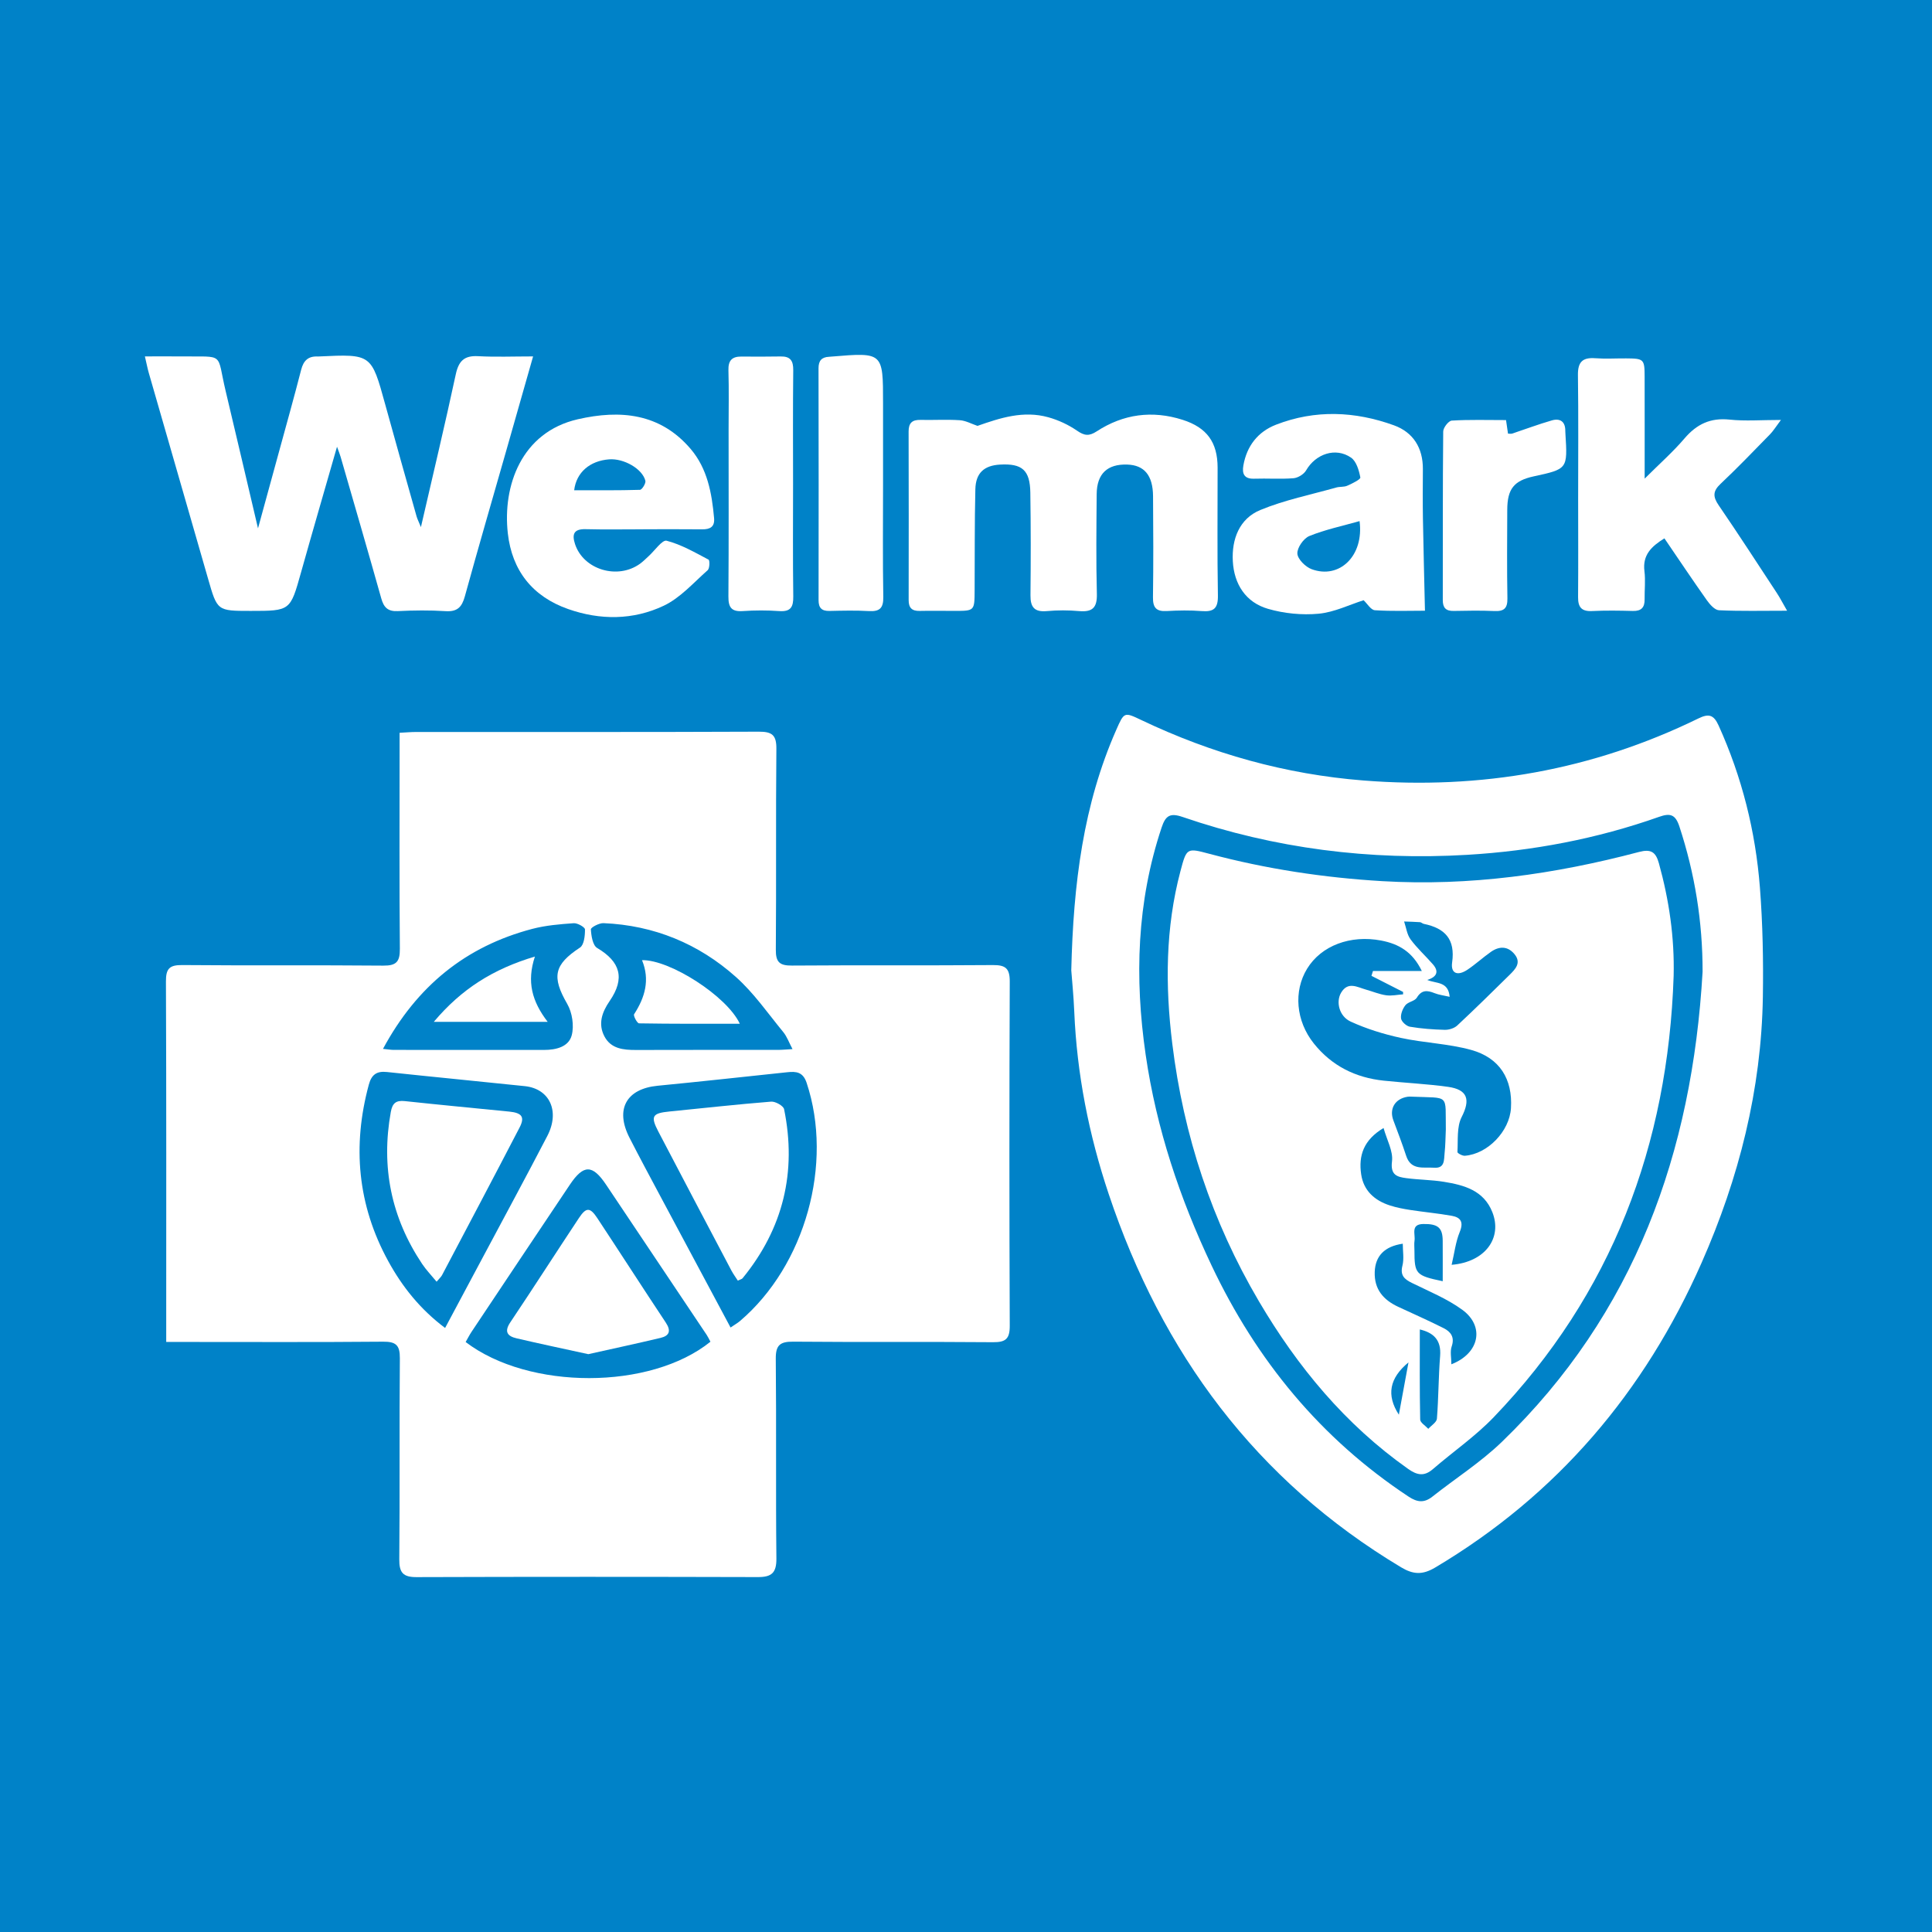 <?xml version="1.0" encoding="utf-8"?>
<!-- Generator: Adobe Illustrator 17.0.0, SVG Export Plug-In . SVG Version: 6.00 Build 0)  -->
<!DOCTYPE svg PUBLIC "-//W3C//DTD SVG 1.1//EN" "http://www.w3.org/Graphics/SVG/1.1/DTD/svg11.dtd">
<svg version="1.1" id="Layer_1" xmlns="http://www.w3.org/2000/svg" xmlns:xlink="http://www.w3.org/1999/xlink" x="0px" y="0px"
	 width="200px" height="200px" viewBox="0 0 200 200" enable-background="new 0 0 200 200" xml:space="preserve">
<rect fill="#0082C8" width="200" height="200"/>
<g>
	<path fill="#FFFFFF" d="M17.207,138.919c0-0.723,0-1.2,0-1.677c0-11.88,0.021-23.76-0.029-35.64c-0.006-1.336,0.366-1.712,1.7-1.7
		c6.933,0.063,13.868-0.005,20.801,0.059c1.367,0.013,1.725-0.418,1.714-1.744c-0.059-6.836-0.027-13.674-0.027-20.511
		c0-0.571,0-1.141,0-1.849c0.66-0.033,1.175-0.082,1.69-0.082c11.831-0.004,23.663,0.018,35.494-0.032
		c1.378-0.006,1.834,0.352,1.82,1.776c-0.067,6.933,0,13.868-0.057,20.801c-0.011,1.299,0.41,1.645,1.668,1.635
		c6.934-0.053,13.868,0.005,20.802-0.052c1.314-0.011,1.751,0.346,1.746,1.704c-0.047,11.88-0.048,23.76,0,35.639
		c0.005,1.358-0.425,1.71-1.74,1.698c-6.885-0.059-13.771,0.006-20.656-0.056c-1.375-0.013-1.84,0.344-1.825,1.779
		c0.07,6.885-0.01,13.771,0.064,20.656c0.016,1.486-0.483,1.939-1.904,1.935c-11.783-0.032-23.566-0.035-35.349,0.004
		c-1.394,0.005-1.798-0.461-1.785-1.848c0.066-6.933-0.003-13.868,0.059-20.801c0.012-1.355-0.398-1.735-1.736-1.723
		c-6.836,0.061-13.674,0.028-20.511,0.028C18.575,138.919,18.003,138.919,17.207,138.919z M46.077,137.47
		c1.33-2.49,2.58-4.829,3.828-7.17c2.256-4.233,4.543-8.451,6.754-12.708c1.326-2.552,0.244-4.884-2.323-5.154
		c-4.76-0.5-9.524-0.955-14.283-1.464c-1.062-0.114-1.592,0.275-1.871,1.303c-1.727,6.364-1.167,12.482,2.012,18.282
		C41.639,133.196,43.493,135.534,46.077,137.47z M75.627,137.423c0.433-0.295,0.728-0.459,0.979-0.673
		c6.762-5.762,9.678-16.293,6.897-24.653c-0.377-1.134-1.079-1.198-2.007-1.1c-4.47,0.472-8.939,0.965-13.413,1.399
		c-3.242,0.315-4.428,2.427-2.921,5.376c1.058,2.071,2.162,4.119,3.256,6.171C70.788,128.383,73.165,132.819,75.627,137.423z
		 M73.544,138.895c-0.152-0.28-0.249-0.499-0.38-0.695c-3.472-5.189-6.945-10.378-10.423-15.563
		c-1.412-2.105-2.333-2.109-3.752,0.006c-3.396,5.065-6.781,10.138-10.165,15.212c-0.232,0.347-0.42,0.723-0.62,1.071
		C54.75,143.915,67.327,143.908,73.544,138.895z M82.041,108.603c-0.371-0.699-0.577-1.3-0.955-1.76
		c-1.593-1.939-3.047-4.05-4.902-5.705c-3.866-3.45-8.487-5.353-13.712-5.574c-0.449-0.019-1.316,0.443-1.305,0.643
		c0.038,0.67,0.19,1.653,0.648,1.925c2.414,1.431,2.91,3.147,1.294,5.496c-0.798,1.161-1.217,2.372-0.538,3.661
		c0.677,1.284,1.962,1.409,3.278,1.404c4.896-0.018,9.791-0.004,14.687-0.009C80.959,108.685,81.379,108.641,82.041,108.603z
		 M39.647,108.58c0.557,0.055,0.834,0.105,1.112,0.105c5.185,0.003,10.371-0.005,15.556,0.004c1.252,0.002,2.555-0.32,2.87-1.517
		c0.26-0.988,0.053-2.349-0.464-3.246c-1.623-2.816-1.382-4.056,1.32-5.834c0.423-0.278,0.523-1.237,0.516-1.879
		c-0.002-0.231-0.772-0.671-1.165-0.643c-1.439,0.103-2.904,0.223-4.293,0.588C48.221,97.967,43.15,102.074,39.647,108.58z"/>
	<path fill="#FFFFFF" d="M110.898,100.45c0.212-9.005,1.252-17.172,4.654-24.889c0.826-1.873,0.824-1.866,2.609-1.016
		c7.28,3.467,14.898,5.61,22.971,6.25c12.156,0.964,23.718-1.065,34.678-6.418c1.056-0.516,1.581-0.416,2.096,0.72
		c2.424,5.35,3.829,10.967,4.28,16.792c0.291,3.751,0.364,7.531,0.305,11.294c-0.151,9.618-2.473,18.772-6.342,27.537
		c-5.904,13.375-14.934,24.028-27.573,31.547c-1.331,0.792-2.285,0.73-3.551-0.029c-15.034-9.011-24.75-22.179-30.253-38.632
		c-2.05-6.128-3.296-12.424-3.566-18.899C111.137,103.065,110.97,101.426,110.898,100.45z M176.252,100.591
		c0.006-5.179-0.802-10.16-2.403-15.037c-0.411-1.252-0.952-1.402-2.106-0.993c-6.427,2.273-13.089,3.53-19.865,3.931
		c-10.049,0.594-19.912-0.644-29.462-3.922c-1.324-0.454-1.766-0.108-2.17,1.105c-2.568,7.705-2.804,15.56-1.646,23.518
		c1.111,7.634,3.531,14.861,6.823,21.812c4.645,9.807,11.286,17.908,20.392,23.924c0.913,0.603,1.622,0.669,2.473-0.004
		c2.393-1.892,5.001-3.554,7.183-5.661C169.24,135.968,175.175,119.299,176.252,100.591z"/>
	<path fill="#FFFFFF" d="M43.573,54.567c1.272-5.527,2.5-10.65,3.605-15.8c0.298-1.389,0.871-1.975,2.316-1.895
		c1.803,0.099,3.616,0.024,5.692,0.024c-1.009,3.545-1.892,6.651-2.779,9.756c-1.434,5.025-2.899,10.042-4.285,15.081
		c-0.307,1.115-0.78,1.612-1.996,1.534c-1.642-0.106-3.298-0.086-4.942-0.005c-1.03,0.051-1.452-0.376-1.715-1.314
		c-1.374-4.89-2.797-9.767-4.206-14.647c-0.079-0.274-0.19-0.538-0.375-1.055c-1.291,4.499-2.532,8.756-3.73,13.025
		c-1.112,3.964-1.092,3.97-5.217,3.97c-3.456,0-3.447-0.003-4.396-3.308c-2.044-7.114-4.099-14.224-6.145-21.337
		c-0.119-0.412-0.198-0.836-0.401-1.701c1.389,0,2.607-0.012,3.824,0.002c4.522,0.053,3.568-0.473,4.537,3.586
		c1.099,4.606,2.173,9.219,3.348,14.212c0.782-2.851,1.473-5.365,2.16-7.881c0.777-2.847,1.578-5.688,2.31-8.546
		c0.244-0.954,0.745-1.411,1.717-1.363c0.048,0.002,0.097-0.003,0.145-0.005c5.413-0.254,5.402-0.251,6.833,4.953
		c1.065,3.871,2.161,7.734,3.249,11.599C43.201,53.723,43.333,53.977,43.573,54.567z"/>
	<path fill="#FFFFFF" d="M101.189,44.087c2.365-0.828,4.752-1.609,7.331-0.892c1.045,0.291,2.085,0.775,2.976,1.39
		c0.76,0.523,1.24,0.587,2.038,0.067c2.751-1.793,5.745-2.195,8.888-1.193c2.516,0.802,3.621,2.328,3.624,4.949
		c0.006,4.413-0.047,8.827,0.031,13.238c0.023,1.313-0.407,1.713-1.663,1.614c-1.205-0.095-2.426-0.075-3.635-0.005
		c-1.079,0.062-1.439-0.348-1.424-1.421c0.049-3.491,0.036-6.983,0.008-10.474c-0.018-2.158-0.911-3.209-2.668-3.268
		c-2.062-0.069-3.15,0.948-3.167,3.059c-0.028,3.443-0.07,6.888,0.019,10.328c0.037,1.427-0.457,1.902-1.836,1.781
		c-1.107-0.098-2.236-0.101-3.342,0.001c-1.295,0.119-1.708-0.417-1.695-1.646c0.036-3.54,0.039-7.08-0.015-10.62
		c-0.036-2.333-0.85-3.031-3.139-2.901c-1.639,0.094-2.511,0.861-2.552,2.55c-0.084,3.489-0.055,6.982-0.075,10.473
		c-0.012,2.119-0.013,2.121-2.056,2.122c-1.212,0.001-2.425-0.024-3.637,0.003c-0.8,0.018-1.139-0.323-1.137-1.12
		c0.01-5.819,0.011-11.638-0.005-17.458c-0.002-0.872,0.368-1.217,1.227-1.197c1.357,0.031,2.72-0.056,4.071,0.033
		C99.978,43.542,100.579,43.882,101.189,44.087z"/>
	<path fill="#FFFFFF" d="M185,63.222c-2.611,0-4.835,0.057-7.051-0.049c-0.44-0.021-0.947-0.6-1.258-1.039
		c-1.481-2.091-2.904-4.223-4.392-6.404c-1.341,0.832-2.278,1.715-2.067,3.4c0.12,0.954,0.003,1.937,0.018,2.907
		c0.013,0.844-0.34,1.234-1.22,1.21c-1.405-0.038-2.815-0.061-4.218,0.009c-1.091,0.054-1.459-0.401-1.45-1.442
		c0.028-3.394,0.007-6.789,0.007-10.183c-0.001-4.267,0.039-8.535-0.022-12.801c-0.019-1.346,0.47-1.844,1.789-1.746
		c1.061,0.078,2.132,0.01,3.199,0.017c1.832,0.011,1.911,0.08,1.916,1.864c0.009,3.392,0.003,6.783,0.003,10.583
		c1.536-1.533,2.929-2.76,4.122-4.158c1.268-1.486,2.692-2.162,4.675-1.952c1.62,0.172,3.272,0.035,5.31,0.035
		c-0.522,0.695-0.779,1.126-1.119,1.475c-1.695,1.734-3.374,3.485-5.138,5.147c-0.812,0.765-0.784,1.34-0.181,2.22
		c2.054,2.999,4.029,6.051,6.025,9.09C184.256,61.874,184.514,62.379,185,63.222z"/>
	<path fill="#FFFFFF" d="M66.577,54.794c-1.987,0-3.974,0.037-5.96-0.014c-1.223-0.031-1.422,0.528-1.091,1.54
		c0.867,2.652,4.406,3.725,6.74,2.031c0.312-0.226,0.584-0.509,0.871-0.768c0.634-0.57,1.417-1.725,1.871-1.607
		c1.518,0.394,2.932,1.215,4.341,1.958c0.137,0.072,0.12,0.907-0.088,1.091c-1.466,1.296-2.834,2.867-4.551,3.68
		c-3.157,1.497-6.579,1.512-9.906,0.34c-3.684-1.298-5.8-3.979-6.234-7.835c-0.551-4.896,1.389-10.47,7.248-11.809
		c4.385-1.003,8.516-0.634,11.674,3.068c1.741,2.041,2.198,4.581,2.43,7.166c0.082,0.914-0.419,1.17-1.24,1.161
		c-2.035-0.022-4.07-0.007-6.105-0.007C66.577,54.79,66.577,54.792,66.577,54.794z M59.438,50.75c2.279,0,4.546,0.026,6.809-0.043
		c0.21-0.006,0.627-0.672,0.562-0.936c-0.306-1.246-2.241-2.335-3.748-2.22C61.065,47.702,59.66,48.897,59.438,50.75z"/>
	<path fill="#FFFFFF" d="M147.511,63.221c-1.632,0-3.415,0.067-5.186-0.05c-0.412-0.027-0.783-0.678-1.165-1.035
		c-1.477,0.467-3.037,1.245-4.656,1.396c-1.723,0.161-3.574-0.022-5.238-0.505c-2.314-0.671-3.514-2.555-3.645-4.93
		c-0.126-2.283,0.677-4.404,2.844-5.3c2.513-1.039,5.231-1.585,7.865-2.329c0.368-0.104,0.797-0.035,1.137-0.186
		c0.506-0.225,1.392-0.656,1.355-0.855c-0.139-0.733-0.408-1.671-0.96-2.052c-1.606-1.109-3.67-0.384-4.656,1.321
		c-0.232,0.4-0.843,0.774-1.308,0.811c-1.348,0.107-2.712,0.002-4.067,0.048c-1.036,0.035-1.268-0.516-1.118-1.369
		c0.355-2.021,1.504-3.494,3.388-4.225c4.054-1.572,8.17-1.391,12.197,0.066c1.998,0.723,3.011,2.345,2.998,4.531
		c-0.01,1.696-0.024,3.393,0.004,5.088C147.353,56.733,147.435,59.819,147.511,63.221z M140.741,53.945
		c-1.815,0.515-3.568,0.88-5.199,1.544c-0.597,0.243-1.274,1.219-1.239,1.82c0.034,0.58,0.841,1.378,1.48,1.614
		C138.664,59.985,141.217,57.537,140.741,53.945z"/>
	<path fill="#FFFFFF" d="M82.098,50.105c0,3.878-0.032,7.757,0.021,11.635c0.015,1.102-0.264,1.603-1.455,1.519
		c-1.254-0.089-2.524-0.086-3.779,0c-1.177,0.08-1.488-0.399-1.48-1.515c0.042-5.769,0.019-11.538,0.019-17.307
		c0-2.036,0.043-4.074-0.017-6.108c-0.029-1.006,0.366-1.424,1.334-1.418c1.357,0.009,2.715,0.016,4.072-0.01
		c1.004-0.019,1.314,0.441,1.303,1.424C82.072,42.251,82.098,46.178,82.098,50.105z"/>
	<path fill="#FFFFFF" d="M91.413,50.303c0,3.83-0.042,7.66,0.025,11.489c0.021,1.174-0.381,1.531-1.504,1.466
		c-1.353-0.079-2.714-0.043-4.071-0.014c-0.803,0.017-1.126-0.316-1.125-1.118c0.012-7.999,0.013-15.997-0.005-23.996
		c-0.002-0.801,0.331-1.16,1.093-1.196c0.097-0.005,0.193-0.015,0.29-0.023c5.297-0.438,5.297-0.438,5.297,4.812
		C91.413,44.583,91.413,47.443,91.413,50.303z"/>
	<path fill="#FFFFFF" d="M155.904,43.487c0.088,0.607,0.143,0.983,0.204,1.403c0.163,0,0.309,0.035,0.43-0.005
		c1.371-0.454,2.724-0.968,4.111-1.366c0.866-0.248,1.409,0.133,1.39,1.109c-0.002,0.097,0.008,0.194,0.014,0.29
		c0.225,3.634,0.225,3.634-3.283,4.395c-2.045,0.443-2.731,1.296-2.739,3.461c-0.011,3.055-0.039,6.11,0.016,9.164
		c0.018,1.032-0.35,1.362-1.347,1.317c-1.403-0.064-2.812-0.039-4.218-0.011c-0.806,0.016-1.127-0.33-1.125-1.125
		c0.011-5.819-0.013-11.637,0.044-17.456c0.004-0.395,0.557-1.103,0.887-1.123C152.118,43.429,153.957,43.487,155.904,43.487z"/>
	<path fill="#FFFFFF" d="M45.197,132.68c-0.549-0.668-1.077-1.211-1.491-1.83c-3.213-4.804-4.277-10.051-3.249-15.744
		c0.166-0.917,0.544-1.217,1.457-1.119c3.596,0.387,7.198,0.726,10.798,1.084c1.316,0.131,1.642,0.555,1.075,1.648
		c-2.65,5.106-5.341,10.191-8.025,15.279C45.658,132.195,45.475,132.349,45.197,132.68z"/>
	<path fill="#FFFFFF" d="M76.376,132.567c-0.229-0.359-0.478-0.694-0.671-1.06c-2.527-4.792-5.055-9.583-7.562-14.385
		c-0.823-1.577-0.621-1.884,1.166-2.061c3.505-0.347,7.007-0.741,10.518-1.02c0.441-0.035,1.271,0.433,1.343,0.786
		c1.324,6.494-0.092,12.349-4.3,17.498C76.791,132.422,76.626,132.448,76.376,132.567z"/>
	<path fill="#FFFFFF" d="M60.901,140.183c-2.562-0.562-5.004-1.073-7.432-1.642c-0.918-0.215-1.307-0.664-0.645-1.651
		c2.4-3.58,4.725-7.21,7.107-10.802c0.75-1.131,1.151-1.126,1.9,0.008c2.375,3.596,4.704,7.224,7.089,10.813
		c0.571,0.859,0.383,1.369-0.542,1.589C65.908,139.085,63.423,139.619,60.901,140.183z"/>
	<path fill="#FFFFFF" d="M76.586,105.98c-3.603,0-7.018,0.016-10.433-0.043c-0.189-0.003-0.612-0.789-0.512-0.943
		c1.127-1.741,1.66-3.556,0.82-5.598C69.347,99.334,75.267,103.135,76.586,105.98z"/>
	<path fill="#FFFFFF" d="M55.373,99.022c-0.863,2.614-0.304,4.639,1.324,6.762c-4.046,0-7.686,0-11.794,0
		C47.773,102.378,51.038,100.315,55.373,99.022z"/>
	<path fill="#FFFFFF" d="M173.255,101.021c-0.582,17.515-6.383,32.935-18.631,45.693c-1.901,1.98-4.208,3.568-6.296,5.372
		c-0.904,0.781-1.64,0.625-2.564-0.028c-6.504-4.592-11.452-10.568-15.452-17.366c-4.852-8.247-7.792-17.138-8.958-26.65
		c-0.739-6.023-0.714-11.97,0.845-17.862c0.643-2.43,0.666-2.413,3.023-1.786c5.863,1.561,11.829,2.466,17.885,2.823
		c9.029,0.532,17.856-0.72,26.554-3.02c1.263-0.334,1.746,0.011,2.069,1.174C172.785,93.179,173.35,97.04,173.255,101.021z
		 M147.185,100.515c-0.963-1.992-2.395-2.805-4.212-3.151c-3.171-0.604-6.192,0.516-7.661,2.915
		c-1.422,2.323-1.168,5.41,0.699,7.746c1.851,2.316,4.316,3.539,7.24,3.845c2.211,0.232,4.439,0.333,6.639,0.638
		c2.065,0.286,2.334,1.344,1.422,3.123c-0.524,1.021-0.364,2.404-0.439,3.628c-0.007,0.119,0.51,0.404,0.766,0.384
		c2.368-0.179,4.629-2.538,4.775-4.929c0.184-2.998-1.158-5.212-4.135-6.031c-2.357-0.648-4.866-0.72-7.266-1.241
		c-1.772-0.385-3.545-0.933-5.19-1.687c-1.209-0.554-1.545-2.06-0.993-2.99c0.709-1.197,1.669-0.577,2.569-0.324
		c0.698,0.196,1.381,0.487,2.092,0.589c0.569,0.082,1.17-0.057,1.757-0.097c0-0.083-0.001-0.166-0.001-0.249
		c-1.091-0.556-2.182-1.111-3.274-1.667c0.053-0.168,0.105-0.335,0.158-0.503c0.804,0,1.608,0,2.412,0
		C145.355,100.515,146.167,100.515,147.185,100.515z M150.273,130.933c3.501-0.291,5.261-2.797,4.217-5.444
		c-0.892-2.262-2.924-2.809-5.018-3.149c-1.284-0.208-2.6-0.206-3.891-0.379c-0.947-0.127-1.662-0.312-1.482-1.733
		c0.134-1.058-0.53-2.217-0.873-3.456c-2.082,1.242-2.599,2.871-2.32,4.783c0.249,1.707,1.39,2.719,2.973,3.232
		c0.684,0.222,1.402,0.359,2.115,0.469c1.43,0.22,2.876,0.35,4.299,0.605c0.935,0.168,1.235,0.658,0.817,1.676
		C150.689,128.566,150.56,129.716,150.273,130.933z M150.069,103.189c-0.605-0.141-1.112-0.197-1.567-0.379
		c-0.754-0.303-1.33-0.36-1.836,0.473c-0.219,0.361-0.898,0.423-1.176,0.773c-0.29,0.365-0.516,0.939-0.454,1.376
		c0.048,0.334,0.557,0.793,0.918,0.854c1.187,0.2,2.4,0.291,3.605,0.321c0.432,0.01,0.981-0.157,1.29-0.444
		c1.841-1.716,3.634-3.484,5.427-5.25c0.598-0.589,1.23-1.243,0.516-2.124c-0.703-0.867-1.593-0.857-2.457-0.25
		c-0.831,0.584-1.584,1.282-2.427,1.846c-1.014,0.678-1.746,0.396-1.585-0.746c0.343-2.425-0.747-3.552-2.934-4.001
		c-0.138-0.028-0.26-0.166-0.395-0.175c-0.546-0.04-1.094-0.049-1.641-0.07c0.212,0.622,0.293,1.342,0.664,1.846
		c0.682,0.926,1.553,1.711,2.313,2.583c0.643,0.737,0.439,1.304-0.582,1.622C148.694,101.842,149.925,101.572,150.069,103.189z
		 M145.215,128.748c-1.895,0.273-2.847,1.279-2.904,2.924c-0.061,1.792,0.892,2.889,2.421,3.604
		c1.572,0.734,3.163,1.432,4.712,2.213c0.734,0.37,1.167,0.929,0.833,1.899c-0.18,0.523-0.032,1.159-0.032,1.843
		c2.935-1.143,3.459-3.942,1.136-5.639c-1.581-1.154-3.457-1.913-5.231-2.789c-0.792-0.391-1.221-0.79-0.97-1.787
		C145.359,130.305,145.215,129.515,145.215,128.748z M149.672,116.927c-0.064-3.735,0.46-3.231-3.515-3.4
		c-0.144-0.006-0.292-0.014-0.434,0.007c-1.306,0.197-1.931,1.241-1.483,2.44c0.454,1.218,0.921,2.433,1.324,3.669
		c0.503,1.546,1.798,1.159,2.895,1.239c1.128,0.082,1.012-0.821,1.085-1.5C149.633,118.568,149.633,117.745,149.672,116.927z
		 M146.979,137.623c0,3.184-0.026,6.255,0.038,9.325c0.007,0.327,0.547,0.643,0.84,0.964c0.31-0.349,0.862-0.679,0.892-1.05
		c0.172-2.16,0.159-4.334,0.332-6.493C149.21,138.745,148.439,137.972,146.979,137.623z M149.35,132.632
		c0-1.424,0.008-2.806-0.002-4.188c-0.009-1.349-0.491-1.761-2.013-1.735c-1.332,0.022-0.803,1.049-0.904,1.719
		c-0.05,0.332-0.009,0.677-0.009,1.016C146.423,131.888,146.56,132.047,149.35,132.632z M144.809,146.448
		c0.352-1.914,0.641-3.483,0.997-5.413C143.828,142.665,143.5,144.427,144.809,146.448z"/>
</g>
</svg>
